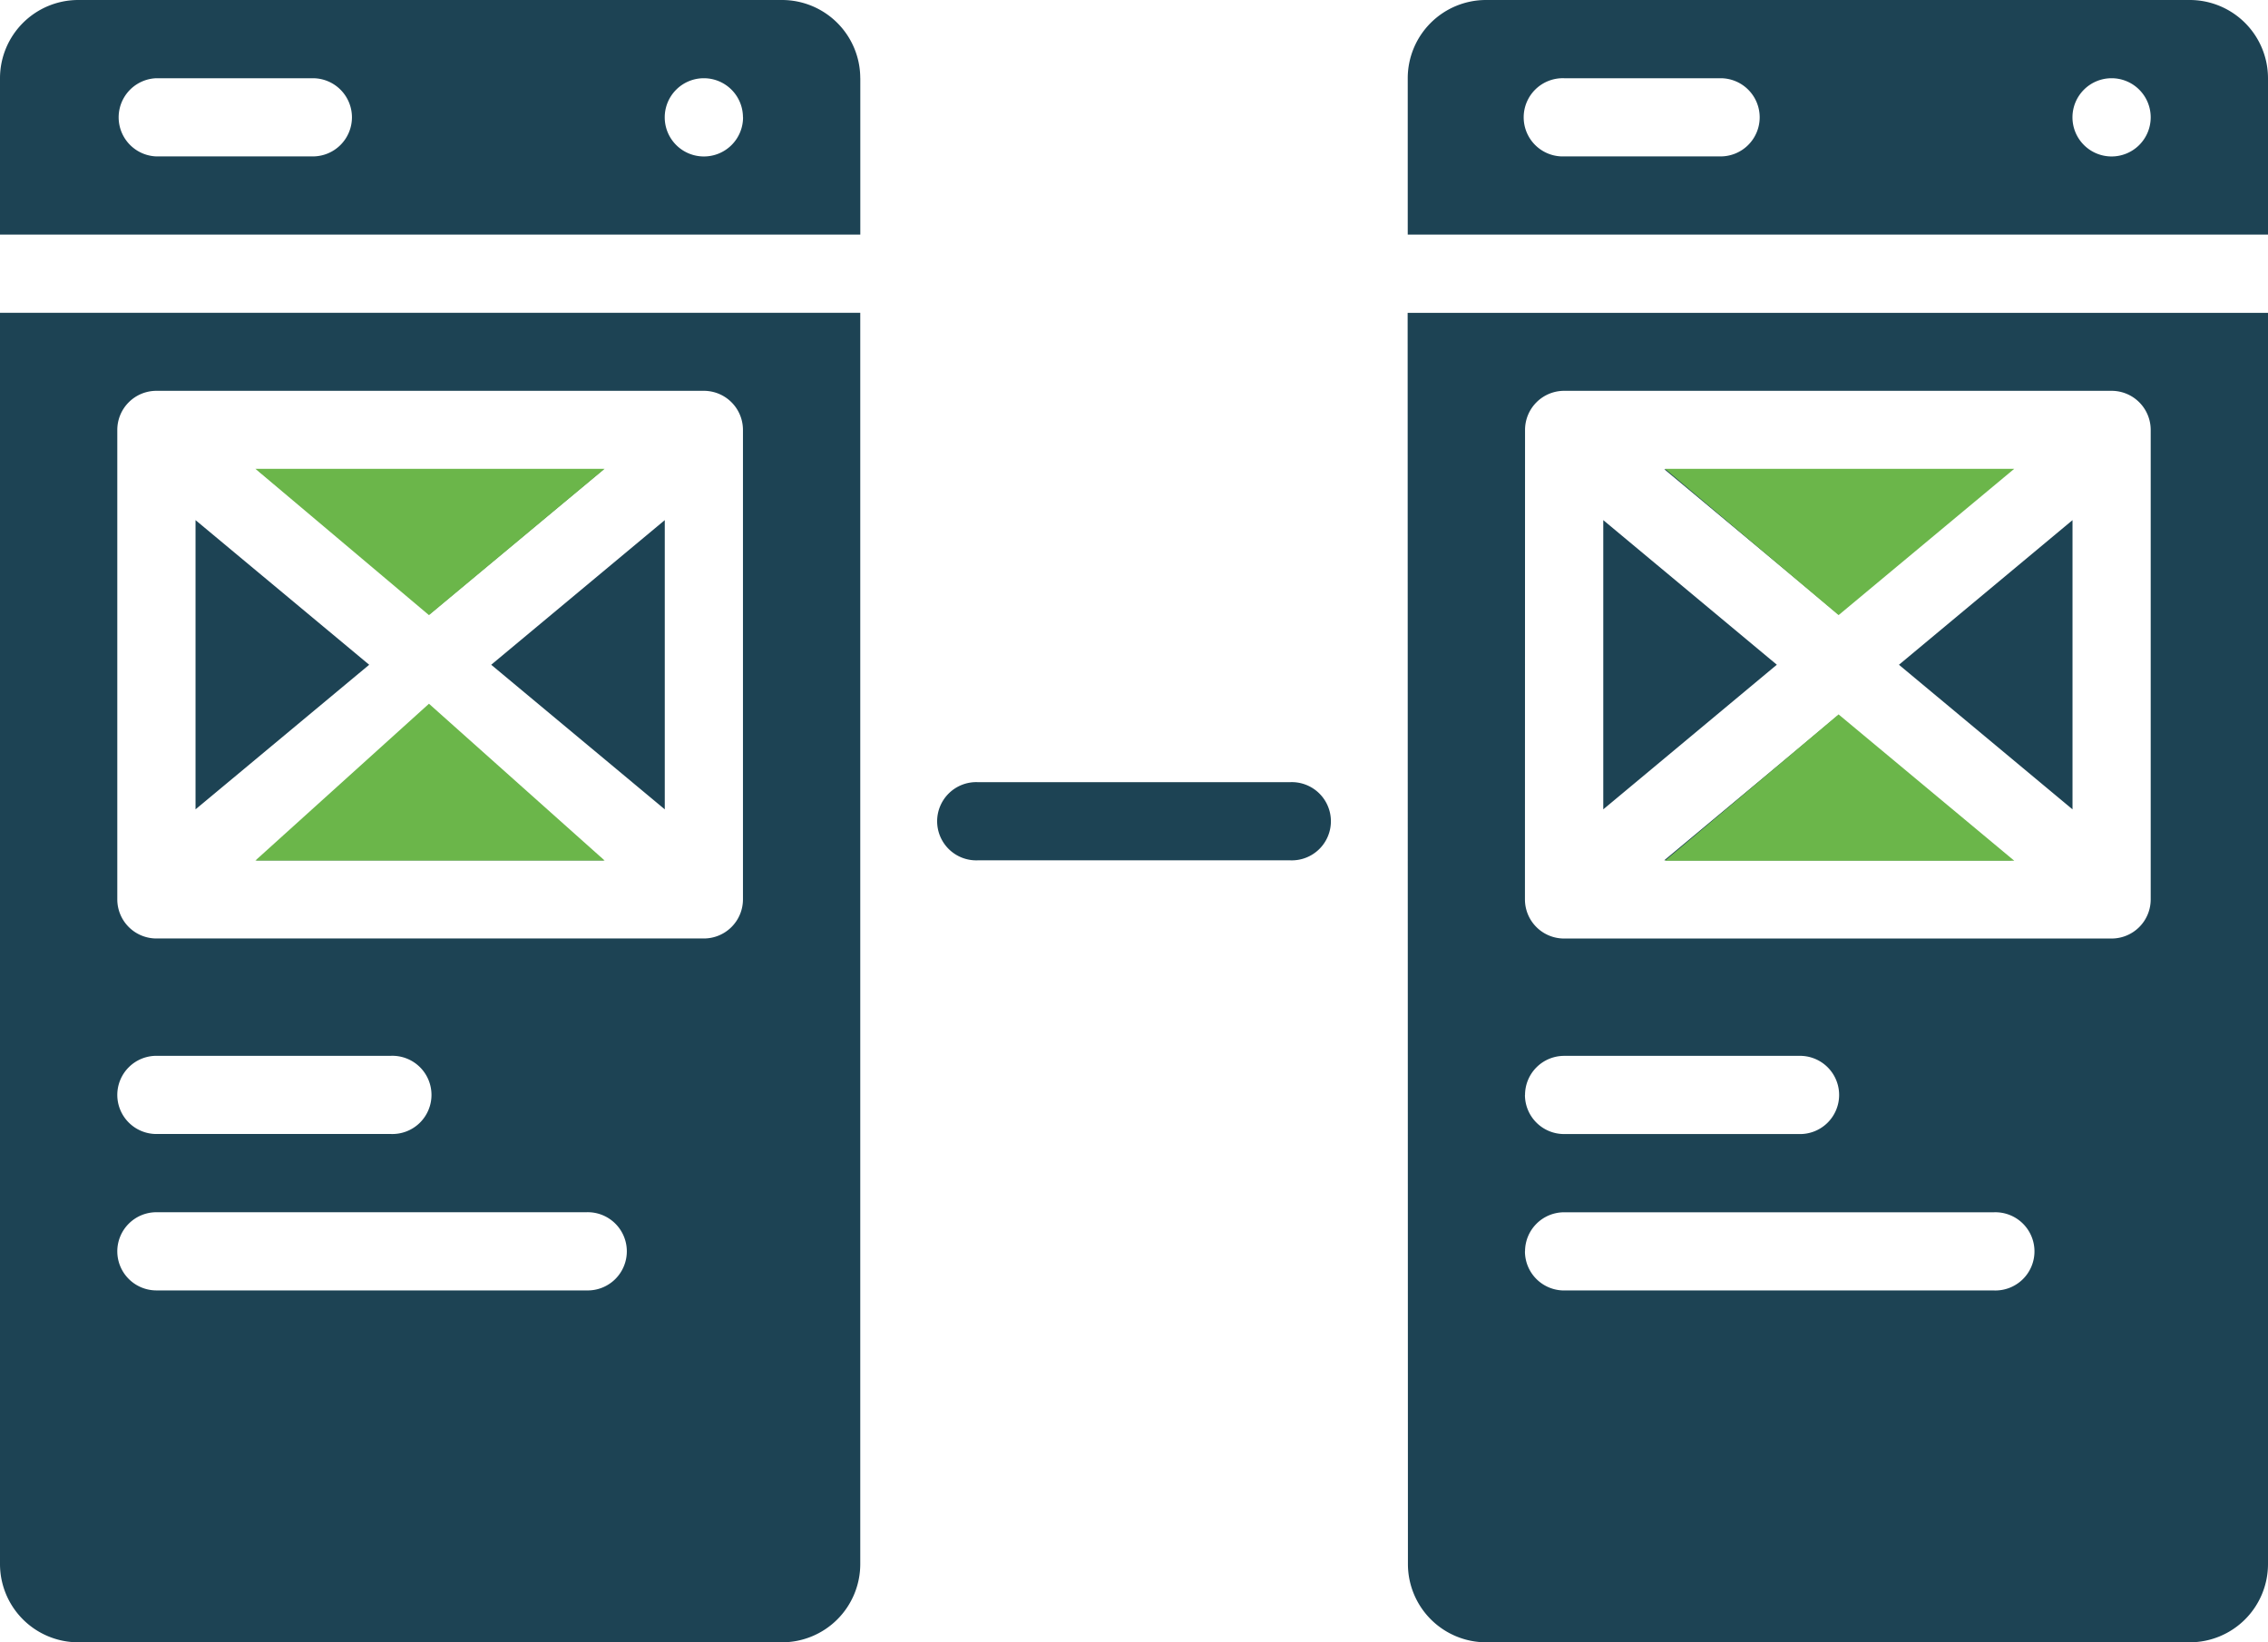 <svg id="ic_prototype" xmlns="http://www.w3.org/2000/svg" width="48.531" height="35.143" viewBox="0 0 48.531 35.143">
  <g id="noun_prototype_3950219" transform="translate(0 0)">
    <g id="Group_149" data-name="Group 149" transform="translate(0)">
      <path id="Path_90" data-name="Path 90" d="M13.511,25.225l3.714-3.095v6.189ZM7.184,22.13v6.189L10.9,25.225Zm8.734-1.089H8.491L12.2,24.136Zm5.491-8.367V16.02H3V12.673A1.675,1.675,0,0,1,4.673,11H19.735A1.675,1.675,0,0,1,21.408,12.673Zm-10.878.837a.837.837,0,0,0-.837-.837H6.347a.837.837,0,0,0,0,1.673H9.694A.837.837,0,0,0,10.531,13.51Zm8.367,0a.837.837,0,1,0-.837.837A.837.837,0,0,0,18.9,13.51ZM3,17.694H21.408V44.47a1.675,1.675,0,0,1-1.673,1.673H4.673A1.675,1.675,0,0,1,3,44.47ZM5.51,30.245a.837.837,0,0,0,.837.837H18.061a.837.837,0,0,0,.837-.837V20.2a.837.837,0,0,0-.837-.837H6.347a.837.837,0,0,0-.837.837Zm0,4.184a.837.837,0,0,0,.837.837h5.02a.837.837,0,1,0,0-1.673H6.347A.837.837,0,0,0,5.51,34.429Zm0,3.347a.837.837,0,0,0,.837.837h9.2a.837.837,0,1,0,0-1.673h-9.2A.837.837,0,0,0,5.51,37.776Zm2.98-8.367h7.427L12.2,26.314ZM37.307,22.13v6.189l3.714-3.095Zm10.041,6.189V22.13l-3.714,3.095Zm-1.307-7.278H38.613l3.714,3.095Zm5.491-8.367V16.02H33.123V12.673A1.675,1.675,0,0,1,34.8,11H49.858A1.675,1.675,0,0,1,51.531,12.673Zm-10.878.837a.837.837,0,0,0-.837-.837H36.47a.837.837,0,1,0,0,1.673h3.347A.837.837,0,0,0,40.654,13.51Zm8.367,0a.837.837,0,1,0-.837.837A.837.837,0,0,0,49.021,13.51Zm-15.9,4.184H51.531V44.47a1.675,1.675,0,0,1-1.673,1.673H34.8a1.675,1.675,0,0,1-1.673-1.673Zm2.51,12.551a.837.837,0,0,0,.837.837H48.184a.837.837,0,0,0,.837-.837V20.2a.837.837,0,0,0-.837-.837H36.47a.837.837,0,0,0-.837.837Zm0,4.184a.837.837,0,0,0,.837.837h5.02a.837.837,0,1,0,0-1.673H36.47A.837.837,0,0,0,35.633,34.429Zm0,3.347a.837.837,0,0,0,.837.837h9.2a.837.837,0,1,0,0-1.673h-9.2A.837.837,0,0,0,35.633,37.776Zm2.98-8.367h7.427l-3.714-3.095Zm-8-1.673H23.919a.837.837,0,1,0,0,1.673h6.694a.837.837,0,1,0,0-1.673Z" transform="translate(-3 -11)" fill="#1d4354"/>
      <path id="Path_25044" data-name="Path 25044" d="M3.759,0,7.473,3.131H0Z" transform="translate(12.938 13.163) rotate(180)" fill="#6bb64a"/>
      <path id="Path_25045" data-name="Path 25045" d="M3.759,3.355,7.473,0H0Z" transform="translate(12.938 18.414) rotate(180)" fill="#6bb64a"/>
    </g>
  </g>
  <path id="Path_25046" data-name="Path 25046" d="M3.759,0,7.473,3.131H0Z" transform="translate(43.101 13.163) rotate(180)" fill="#6bb64a"/>
  <path id="Path_25047" data-name="Path 25047" d="M3.759,3.131,7.473,0H0Z" transform="translate(43.101 18.418) rotate(180)" fill="#6bb64a"/>
</svg>
